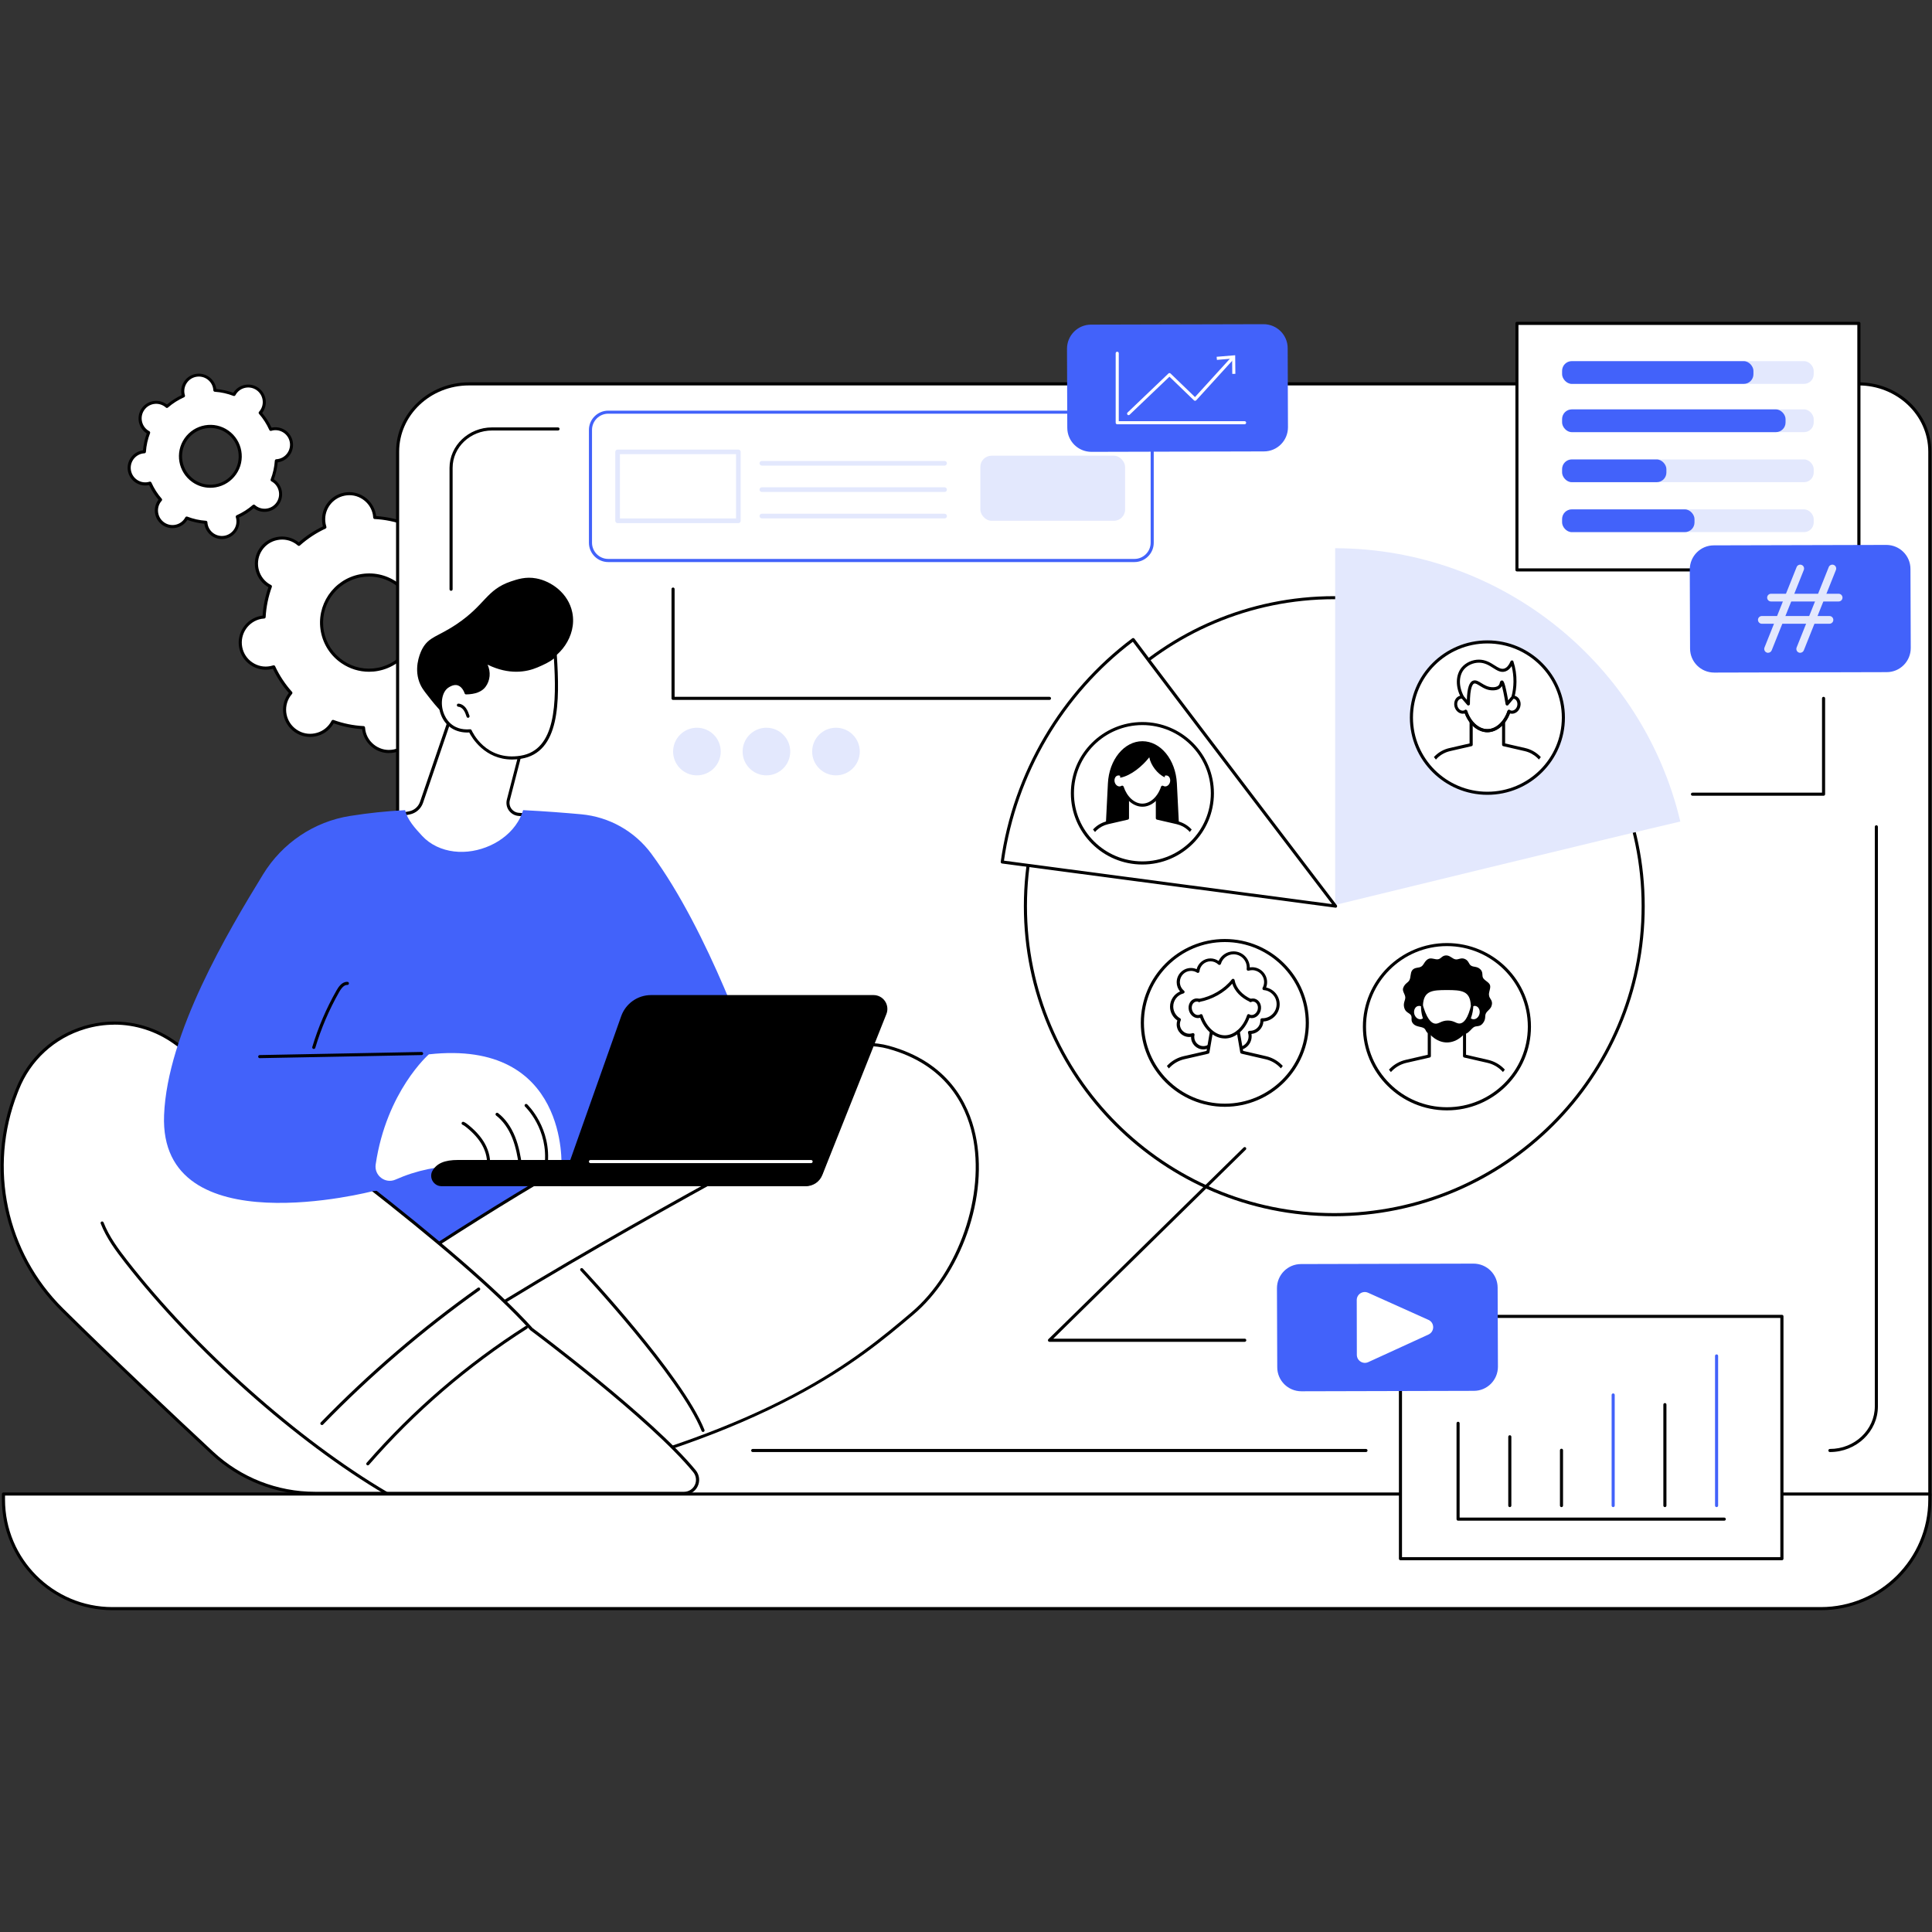 <?xml version="1.0" encoding="UTF-8"?><svg id="Layer_1" xmlns="http://www.w3.org/2000/svg" xmlns:xlink="http://www.w3.org/1999/xlink" viewBox="0 0 400 400"><rect x="0" y="0" width="400" height="400" fill="#333333" stroke="none"/><defs><style>.cls-1{fill:none;}.cls-2{fill:#e3e8fd;}.cls-3{clip-path:url(#clippath-1);}.cls-4{clip-path:url(#clippath-3);}.cls-5{clip-path:url(#clippath-2);}.cls-6{fill:#fff;}.cls-7{fill:#4262fa;}.cls-8{clip-path:url(#clippath);}</style><clipPath id="clippath"><ellipse id="SVGID" class="cls-1" cx="236.52" cy="164.24" rx="12.69" ry="12.64"/></clipPath><clipPath id="clippath-1"><ellipse id="SVGID-2" class="cls-1" cx="307.95" cy="148.57" rx="13.78" ry="13.72"/></clipPath><clipPath id="clippath-2"><ellipse id="SVGID-3" class="cls-1" cx="253.59" cy="211.77" rx="14.96" ry="14.94"/></clipPath><clipPath id="clippath-3"><ellipse id="SVGID-4" class="cls-1" cx="299.57" cy="212.56" rx="14.96" ry="14.89"/></clipPath></defs><g id="Content_manager"><path class="cls-6" d="M49.84,134.04c.56,2.88,3.34,4.76,6.21,4.2.21-.04.42-.1.62-.16.92,1.99,2.13,3.8,3.56,5.39-.14.16-.27.33-.4.51-1.64,2.43-1,5.72,1.42,7.36,2.43,1.64,5.72,1,7.36-1.42.12-.18.23-.37.33-.56,2,.74,4.13,1.18,6.32,1.29.01.21.04.43.08.64.56,2.88,3.34,4.76,6.21,4.2,2.88-.56,4.76-3.34,4.2-6.21-.04-.21-.1-.42-.16-.62,1.99-.92,3.8-2.13,5.39-3.56.16.14.33.27.51.4,2.43,1.64,5.72,1,7.36-1.42,1.64-2.43,1-5.72-1.42-7.36-.18-.12-.37-.23-.56-.32.74-2.01,1.18-4.13,1.29-6.33.21-.01.43-.04.64-.08,2.88-.56,4.76-3.34,4.2-6.21-.56-2.88-3.34-4.76-6.21-4.2-.21.04-.42.1-.62.16-.92-1.99-2.13-3.8-3.56-5.39.14-.16.27-.33.4-.51,1.64-2.43,1-5.72-1.42-7.36-2.43-1.64-5.72-1-7.36,1.42-.12.18-.23.37-.33.56-2.01-.74-4.13-1.18-6.32-1.29-.01-.21-.04-.43-.08-.64-.56-2.88-3.34-4.76-6.21-4.2-2.88.56-4.76,3.34-4.2,6.21.04.21.1.42.16.62-1.99.92-3.8,2.13-5.39,3.56-.16-.14-.33-.27-.51-.4-2.43-1.64-5.72-1-7.36,1.42-1.64,2.43-1,5.72,1.42,7.36.18.12.37.23.56.32-.74,2.01-1.18,4.13-1.29,6.33-.21.01-.43.04-.64.08-2.88.56-4.76,3.34-4.2,6.21ZM66.75,130.77c-1.03-5.34,2.46-10.51,7.8-11.54,5.34-1.03,10.5,2.46,11.53,7.8,1.03,5.34-2.46,10.51-7.8,11.54-5.34,1.03-10.5-2.46-11.53-7.8Z"/><path d="M80.54,155.92c-1.11,0-2.2-.33-3.14-.97-1.24-.84-2.09-2.12-2.37-3.59-.02-.13-.04-.26-.06-.4-2.01-.13-3.98-.53-5.88-1.2-.07.12-.14.24-.21.34-.84,1.24-2.12,2.09-3.59,2.37-1.47.29-2.97-.02-4.22-.86-2.57-1.74-3.24-5.24-1.51-7.81.07-.11.15-.21.24-.32-1.33-1.51-2.44-3.19-3.3-5.01-.14.04-.27.07-.39.09-1.47.29-2.97-.02-4.22-.86-1.24-.84-2.09-2.12-2.37-3.59-.59-3.04,1.41-6,4.45-6.59.12-.02.26-.04.4-.06.13-2.01.53-3.98,1.2-5.88-.12-.07-.24-.14-.34-.21-2.57-1.74-3.24-5.24-1.51-7.81.84-1.24,2.12-2.09,3.59-2.37,1.48-.29,2.97.02,4.22.86.11.07.21.15.32.24,1.51-1.33,3.19-2.44,5.01-3.31-.04-.14-.07-.27-.09-.39-.59-3.04,1.41-6,4.45-6.59,1.48-.29,2.97.02,4.22.86,1.24.84,2.09,2.12,2.37,3.59.02.13.04.26.06.4,2.01.13,3.98.53,5.88,1.2.07-.12.14-.24.21-.34.84-1.24,2.12-2.09,3.59-2.37,1.48-.28,2.97.02,4.22.86,2.57,1.74,3.24,5.24,1.51,7.81-.07.11-.15.21-.24.32,1.33,1.51,2.44,3.19,3.3,5.01.14-.04.27-.07.39-.09,1.47-.29,2.97.02,4.22.86,1.24.84,2.09,2.12,2.37,3.59.59,3.05-1.41,6-4.45,6.59-.13.02-.26.04-.4.06-.13,2.01-.53,3.98-1.2,5.88.12.07.24.14.34.21,2.57,1.74,3.24,5.24,1.51,7.81-.84,1.24-2.12,2.09-3.59,2.37-1.47.28-2.97-.02-4.22-.86-.11-.07-.21-.15-.32-.24-1.51,1.33-3.19,2.44-5.01,3.31.04.14.07.27.09.39.59,3.05-1.41,6-4.45,6.59-.36.07-.72.1-1.08.1ZM68.94,149.04s.07,0,.11.02c2,.73,4.1,1.16,6.23,1.27.16,0,.29.14.3.3.02.22.04.42.07.6.25,1.31,1,2.44,2.1,3.18,1.1.75,2.43,1.02,3.74.76,2.7-.52,4.47-3.14,3.95-5.84-.03-.18-.08-.37-.15-.59-.05-.15.02-.32.17-.39,1.94-.9,3.72-2.08,5.31-3.5.12-.11.3-.11.43,0,.17.15.33.27.48.37,1.1.75,2.43,1.02,3.74.76,1.31-.25,2.44-1,3.18-2.1,1.54-2.28.94-5.38-1.34-6.92-.15-.1-.32-.2-.52-.3-.14-.07-.21-.24-.15-.4.73-2,1.16-4.1,1.28-6.23,0-.16.14-.29.3-.3.23-.02.42-.04.6-.08,2.7-.52,4.47-3.14,3.95-5.84-.25-1.31-1-2.44-2.1-3.18-1.1-.75-2.43-1.02-3.74-.76-.18.03-.37.09-.59.15-.15.05-.32-.02-.39-.17-.9-1.94-2.08-3.72-3.5-5.31-.11-.12-.11-.3,0-.42.15-.17.27-.33.37-.48,1.54-2.28.94-5.38-1.34-6.92-1.1-.75-2.43-1.02-3.74-.76-1.31.25-2.44,1-3.18,2.1-.1.15-.2.32-.31.52-.07.14-.24.21-.4.15-2-.73-4.1-1.16-6.23-1.27-.16,0-.29-.14-.3-.3-.02-.22-.04-.42-.07-.6-.25-1.31-1-2.44-2.1-3.18-1.1-.75-2.43-1.02-3.73-.76-2.7.52-4.47,3.14-3.95,5.84.03.18.08.37.15.59.05.15-.02.32-.17.39-1.94.9-3.72,2.08-5.31,3.5-.12.11-.3.11-.42,0-.17-.15-.33-.27-.48-.37-1.1-.75-2.43-1.02-3.74-.76-1.31.25-2.44,1-3.18,2.1-1.54,2.28-.94,5.38,1.34,6.92.15.1.32.2.52.3.14.07.21.24.15.4-.73,2-1.16,4.1-1.28,6.23,0,.16-.14.29-.3.3-.23.02-.42.04-.6.07-2.7.52-4.47,3.14-3.95,5.84.25,1.31,1,2.44,2.1,3.18,1.1.75,2.43,1.02,3.73.76.18-.03.37-.08.59-.15.15-.05.32.02.39.17.9,1.94,2.08,3.72,3.5,5.31.11.12.11.3,0,.43-.15.17-.27.33-.37.48-1.54,2.28-.94,5.38,1.34,6.92,1.1.75,2.43,1.02,3.74.76,1.31-.25,2.44-1,3.18-2.1.1-.15.2-.32.31-.52.06-.11.17-.17.29-.17ZM76.4,139.08c-2.01,0-3.97-.6-5.67-1.75-2.25-1.52-3.77-3.83-4.29-6.5-1.06-5.51,2.55-10.85,8.05-11.92,2.67-.52,5.37.04,7.62,1.56,2.25,1.52,3.77,3.83,4.29,6.5,1.06,5.51-2.55,10.85-8.05,11.92-.65.13-1.3.19-1.95.19ZM76.44,119.37c-.61,0-1.22.06-1.83.18-5.16,1-8.54,6.01-7.55,11.16.48,2.5,1.91,4.66,4.02,6.09,2.11,1.43,4.64,1.94,7.14,1.46,5.16-1,8.54-6.01,7.55-11.16-.48-2.5-1.91-4.66-4.02-6.09-1.59-1.08-3.43-1.64-5.32-1.64Z"/><path class="cls-6" d="M29.61,84.72c-1.05,1.51-.69,3.59.82,4.64.11.08.23.15.35.21-.49,1.29-.78,2.62-.88,3.96-.13,0-.27.02-.4.04-1.81.32-3.02,2.05-2.7,3.86.32,1.81,2.05,3.02,3.86,2.7.14-.02.27-.06.39-.1.54,1.23,1.27,2.38,2.18,3.42-.09.1-.18.2-.25.32-1.05,1.51-.69,3.59.82,4.64,1.51,1.06,3.59.69,4.64-.82.08-.11.15-.23.21-.35,1.29.5,2.62.79,3.96.88,0,.13.02.27.04.4.32,1.81,2.05,3.02,3.86,2.7,1.81-.32,3.02-2.05,2.7-3.86-.02-.14-.06-.27-.1-.39,1.23-.54,2.38-1.28,3.42-2.18.1.09.2.18.32.25,1.51,1.06,3.59.69,4.64-.82,1.05-1.51.69-3.59-.82-4.64-.11-.08-.23-.15-.35-.21.49-1.29.78-2.62.88-3.96.13,0,.27-.02.4-.04,1.81-.32,3.02-2.05,2.7-3.86-.32-1.81-2.05-3.02-3.86-2.7-.14.02-.27.06-.39.1-.54-1.23-1.27-2.38-2.18-3.42.09-.1.18-.2.25-.32,1.05-1.51.69-3.59-.82-4.64s-3.59-.69-4.64.82c-.08.11-.15.23-.21.35-1.29-.5-2.62-.79-3.96-.88,0-.13-.02-.27-.04-.4-.32-1.81-2.05-3.02-3.86-2.7-1.81.32-3.02,2.05-2.7,3.86.02.14.06.27.1.39-1.23.54-2.38,1.28-3.42,2.18-.1-.09-.2-.18-.32-.25-1.51-1.06-3.59-.69-4.64.82ZM38.48,90.93c1.96-2.8,5.82-3.48,8.62-1.52,2.8,1.96,3.48,5.82,1.52,8.62-1.96,2.8-5.82,3.48-8.62,1.52-2.8-1.96-3.48-5.82-1.52-8.62Z"/><path d="M45.93,111.61c-1.74,0-3.28-1.25-3.6-3.02,0-.05-.02-.11-.02-.16-1.2-.11-2.38-.37-3.52-.78-.03.05-.06.09-.09.14-.56.8-1.4,1.33-2.36,1.5-.96.17-1.93-.05-2.73-.6-1.65-1.16-2.05-3.44-.9-5.09.03-.04.06-.09.1-.13-.78-.93-1.43-1.95-1.94-3.04-.05.01-.11.02-.16.03-1.98.35-3.88-.98-4.23-2.96-.35-1.98.98-3.88,2.96-4.23.05,0,.1-.02.16-.02.11-1.2.37-2.39.78-3.52-.05-.03-.09-.06-.14-.09-1.65-1.16-2.05-3.44-.9-5.09.56-.8,1.4-1.33,2.36-1.5.96-.17,1.93.05,2.73.6.04.03.09.06.13.1.93-.78,1.95-1.43,3.04-1.94-.01-.05-.02-.11-.03-.16-.17-.96.04-1.93.6-2.73.56-.8,1.4-1.33,2.36-1.5,1.98-.35,3.88.98,4.23,2.96,0,.05.02.11.02.16,1.2.11,2.39.37,3.52.78.03-.05.06-.09.09-.14.56-.8,1.4-1.33,2.36-1.5.96-.17,1.93.05,2.73.6,1.65,1.16,2.05,3.44.9,5.09-.03.04-.06.09-.1.13.78.93,1.43,1.95,1.94,3.04.05-.01.11-.02.16-.03.96-.17,1.93.05,2.73.6.8.56,1.33,1.4,1.5,2.36.17.96-.04,1.93-.6,2.73-.56.8-1.4,1.33-2.36,1.5-.05,0-.11.02-.16.02-.11,1.2-.37,2.39-.78,3.52.05.03.09.06.14.09,1.65,1.16,2.05,3.44.9,5.09-.56.8-1.4,1.33-2.36,1.5-.96.17-1.93-.05-2.73-.6-.04-.03-.09-.06-.13-.1-.93.78-1.95,1.43-3.04,1.94.01.05.02.11.03.16.35,1.98-.98,3.88-2.96,4.23-.21.04-.43.06-.64.06ZM38.65,106.94s.08,0,.12.02c1.24.48,2.54.77,3.87.86.16.01.29.14.3.3,0,.14.02.26.04.36.29,1.64,1.85,2.73,3.49,2.44,1.63-.29,2.73-1.85,2.44-3.49-.02-.11-.05-.22-.09-.36-.05-.15.03-.32.18-.39,1.21-.54,2.34-1.26,3.34-2.13.12-.11.3-.11.42,0,.1.09.2.17.29.23.66.46,1.46.64,2.25.5.79-.14,1.48-.58,1.94-1.24.95-1.36.62-3.24-.74-4.2-.09-.06-.19-.13-.31-.19-.14-.08-.21-.25-.15-.4.48-1.24.77-2.54.86-3.87.01-.16.14-.29.3-.3.14,0,.25-.02.36-.04.79-.14,1.48-.58,1.94-1.24.46-.66.64-1.46.5-2.25-.14-.79-.58-1.48-1.24-1.94-.66-.46-1.46-.64-2.25-.5-.11.02-.22.05-.36.09-.16.05-.32-.03-.39-.18-.54-1.21-1.26-2.34-2.13-3.34-.11-.12-.11-.3,0-.42.09-.1.17-.2.23-.29.95-1.36.62-3.24-.74-4.2-.66-.46-1.46-.64-2.25-.5-.79.14-1.48.58-1.94,1.24-.06.09-.13.19-.19.31-.08.14-.25.21-.4.15-1.24-.48-2.54-.77-3.87-.86-.16-.01-.29-.14-.3-.3,0-.14-.02-.26-.04-.36-.29-1.64-1.85-2.73-3.49-2.44-.79.14-1.48.58-1.94,1.24-.46.66-.64,1.46-.5,2.25.02.11.05.22.09.36.05.15-.03.32-.18.39-1.21.54-2.34,1.26-3.34,2.13-.12.11-.3.11-.42,0-.1-.09-.19-.17-.29-.23-.66-.46-1.46-.64-2.25-.5-.79.14-1.48.58-1.94,1.24-.95,1.36-.62,3.24.74,4.2.09.06.19.13.31.19.14.08.21.25.15.4-.48,1.24-.77,2.54-.86,3.87-.01.16-.14.29-.3.3-.14,0-.25.02-.36.04-1.63.29-2.73,1.85-2.44,3.49.29,1.64,1.85,2.73,3.49,2.44.11-.02.22-.05.36-.09.16-.05.32.03.39.18.54,1.21,1.26,2.34,2.13,3.34.11.12.11.3,0,.42-.09.1-.17.2-.23.29-.95,1.36-.62,3.24.74,4.2.66.46,1.46.64,2.25.5.79-.14,1.48-.58,1.94-1.24.06-.09.12-.19.19-.31.06-.11.17-.17.28-.17ZM29.61,84.72h0,0ZM43.54,100.99c-1.32,0-2.61-.4-3.72-1.18-2.94-2.06-3.66-6.13-1.6-9.07,1-1.42,2.49-2.38,4.2-2.68,1.71-.3,3.44.08,4.86,1.08,2.94,2.06,3.66,6.13,1.6,9.07-1,1.42-2.49,2.38-4.2,2.68-.38.07-.77.1-1.15.1ZM38.75,91.11c-1.85,2.65-1.21,6.32,1.44,8.18,1.28.9,2.84,1.24,4.38.97,1.54-.27,2.89-1.13,3.79-2.41,1.85-2.65,1.21-6.32-1.44-8.18-1.28-.9-2.84-1.24-4.38-.97-1.54.27-2.89,1.13-3.79,2.41Z"/><path class="cls-6" d="M384.79,79.48H97.08c-8.15,0-14.76,6.28-14.76,14.03v202.11c0,7.75,6.61,14.03,14.76,14.03h302.47V93.51c0-7.75-6.61-14.03-14.76-14.03Z"/><path d="M399.55,309.96H97.08c-8.32,0-15.08-6.44-15.08-14.35V93.51c0-7.91,6.77-14.35,15.08-14.35h287.71c8.32,0,15.08,6.44,15.08,14.35v216.13c0,.18-.14.32-.32.32ZM97.08,79.8c-7.96,0-14.44,6.15-14.44,13.71v202.11c0,7.56,6.48,13.71,14.44,13.71h302.15V93.51c0-7.56-6.48-13.71-14.44-13.71H97.08Z"/><path d="M282.81,300.63h-126.97c-.18,0-.32-.14-.32-.32s.14-.32.32-.32h126.97c.18,0,.32.14.32.32s-.14.32-.32.32Z"/><path d="M378.86,300.63c-.18,0-.32-.14-.32-.32s.14-.32.32-.32c5.13,0,9.3-3.96,9.3-8.82v-119.99c0-.18.14-.32.32-.32s.32.14.32.32v119.99c0,5.22-4.46,9.46-9.94,9.46Z"/><path d="M93.39,122.32c-.18,0-.32-.14-.32-.32v-25.13c0-4.62,3.95-8.38,8.8-8.38h13.66c.18,0,.32.14.32.32s-.14.32-.32.32h-13.66c-4.5,0-8.16,3.47-8.16,7.74v25.13c0,.18-.14.32-.32.32Z"/><path class="cls-6" d="M.72,309.32h398.84v1.17c0,12.45-10.11,22.56-22.56,22.56H23.28c-12.45,0-22.56-10.11-22.56-22.56v-1.17h0Z"/><path d="M376.99,333.37H23.28c-12.62,0-22.88-10.26-22.88-22.88v-1.17c0-.18.14-.32.32-.32h398.84c.18,0,.32.14.32.32v1.17c0,12.62-10.26,22.88-22.88,22.88ZM1.04,309.64v.85c0,12.26,9.98,22.24,22.24,22.24h353.71c12.26,0,22.24-9.98,22.24-22.24v-.85H1.04Z"/><ellipse class="cls-6" cx="276.25" cy="187.62" rx="63.95" ry="63.87"/><path d="M276.25,251.81c-35.44,0-64.27-28.8-64.27-64.19s28.83-64.19,64.27-64.19,64.27,28.8,64.27,64.19-28.83,64.19-64.27,64.19ZM276.25,124.06c-35.08,0-63.63,28.51-63.63,63.55s28.54,63.55,63.63,63.55,63.63-28.51,63.63-63.55-28.54-63.55-63.63-63.55Z"/><path class="cls-2" d="M347.89,170.09c-7.65-32.38-36.73-56.49-71.46-56.59v73.86s59.55-14.53,71.46-17.27Z"/><path class="cls-6" d="M234.6,132.41c-15.02,11.25-24.61,27.99-27.11,46.05,16.91,2.26,69.01,9.14,69.01,9.14,0,0-35.04-45.94-41.91-55.19Z"/><path d="M276.51,187.92s-.03,0-.04,0c-.52-.07-52.29-6.91-69.01-9.14-.08-.01-.16-.06-.21-.12-.05-.07-.07-.15-.06-.24,2.54-18.35,12.47-35.21,27.23-46.26.07-.05.15-.07.24-.06.08.01.16.06.21.13,6.79,9.14,41.55,54.73,41.9,55.19.08.1.09.24.02.36-.06.1-.16.16-.28.16ZM207.86,178.19c15.9,2.12,61.46,8.14,67.93,9-4.15-5.44-34.48-45.23-41.25-54.32-14.4,10.89-24.11,27.38-26.68,45.32Z"/><ellipse class="cls-6" cx="236.52" cy="164.24" rx="14.49" ry="14.43"/><path d="M236.52,178.99c-8.17,0-14.81-6.62-14.81-14.75s6.64-14.75,14.81-14.75,14.81,6.62,14.81,14.75-6.64,14.75-14.81,14.75ZM236.52,150.12c-7.81,0-14.17,6.33-14.17,14.11s6.36,14.11,14.17,14.11,14.17-6.33,14.17-14.11-6.36-14.11-14.17-14.11Z"/><g class="cls-8"><path d="M244.2,172.9l-.54-10.71c-.25-4.91-3.37-8.73-7.14-8.73s-6.9,3.82-7.14,8.73l-.54,10.71h15.37Z"/><path class="cls-6" d="M247.72,174.12c-.55-1.9-2.09-3.34-4.02-3.79l-4.08-.94v-5.14h-6.19v5.14l-4.08.94c-1.93.44-3.47,1.89-4.02,3.79l-1.56,8.2h25.51l-1.56-8.2Z"/><path d="M249.27,182.63h-25.51c-.1,0-.19-.04-.25-.12-.06-.07-.09-.17-.07-.26l1.56-8.2c.59-2.04,2.22-3.57,4.26-4.04l3.83-.88v-4.88c0-.18.14-.32.32-.32h6.19c.18,0,.32.14.32.32v4.88l3.83.88c2.04.47,3.67,2.01,4.26,4.01,0,0,0,.02,0,.03l1.56,8.2c.02.09,0,.19-.07.26-.06.07-.15.12-.25.12ZM224.15,181.99h24.74l-1.48-7.8c-.52-1.78-1.97-3.13-3.78-3.55l-4.08-.94c-.15-.03-.25-.16-.25-.31v-4.82h-5.55v4.82c0,.15-.1.28-.25.31l-4.08.94c-1.82.42-3.27,1.78-3.78,3.56l-1.48,7.79Z"/><path class="cls-6" d="M241.7,160.26c-.23-.06-.45-.03-.67.05-.18-2.85-2.13-4.79-4.52-4.79s-4.34,1.93-4.52,4.79c-.21-.08-.44-.1-.67-.05-.67.17-1.05.94-.86,1.72.2.79.9,1.29,1.57,1.12.11-.03.21-.07.3-.13.69,2.11,2.3,3.72,4.17,3.72s3.48-1.61,4.17-3.72c.09.06.19.1.3.13.67.17,1.37-.34,1.57-1.12.2-.79-.19-1.56-.86-1.72Z"/><path d="M236.52,167.02c-1.82,0-3.54-1.44-4.36-3.61-.01,0-.02,0-.03,0-.84.21-1.72-.4-1.96-1.36-.12-.5-.05-1.02.19-1.43.21-.35.53-.59.9-.68.15-.04.3-.05.46-.03.33-2.75,2.3-4.71,4.81-4.71s4.48,1.96,4.81,4.71c.15-.01.31,0,.46.03.37.09.69.33.9.68.25.41.32.93.19,1.43-.24.96-1.12,1.57-1.96,1.36-.01,0-.02,0-.03,0-.83,2.17-2.55,3.61-4.36,3.61ZM232.34,162.66s.08,0,.11.02c.09.03.16.11.19.2.69,2.09,2.24,3.5,3.87,3.5s3.18-1.41,3.87-3.5c.03-.09.1-.17.19-.2.09-.03.19-.02.28.03.07.04.14.07.21.09.5.12,1.03-.28,1.18-.89.08-.34.04-.68-.12-.95-.08-.14-.24-.32-.5-.39-.15-.04-.31-.03-.47.03-.1.04-.2.03-.29-.03-.09-.06-.14-.15-.15-.25-.16-2.6-1.93-4.49-4.2-4.49s-4.04,1.89-4.2,4.49c0,.1-.06.19-.15.25-.09.06-.19.07-.29.03-.16-.06-.32-.07-.47-.03-.26.06-.42.25-.5.39-.16.27-.2.61-.12.95.15.61.68,1.01,1.18.89.07-.02.14-.05.21-.09.05-.03.11-.05.17-.05Z"/><path d="M231.92,161.02c2.26-.42,4.62-2.43,6.03-4.23.28,1.6,1.7,3.48,3.2,4.14,0,0,.71-6.38-4.63-6.18-5.34.21-4.59,6.28-4.59,6.28Z"/></g><ellipse class="cls-6" cx="307.95" cy="148.57" rx="15.73" ry="15.67"/><path d="M307.95,164.56c-8.85,0-16.05-7.17-16.05-15.99s7.2-15.99,16.05-15.99,16.05,7.17,16.05,15.99-7.2,15.99-16.05,15.99ZM307.95,133.22c-8.5,0-15.41,6.88-15.41,15.35s6.91,15.35,15.41,15.35,15.41-6.88,15.41-15.35-6.91-15.35-15.41-15.35Z"/><g class="cls-3"><path d="M321.8,168.52h-27.7c-.1,0-.19-.04-.25-.12-.06-.07-.09-.17-.07-.26l1.69-8.9c.64-2.2,2.4-3.86,4.61-4.36l4.18-.96v-5.32c0-.18.14-.32.32-.32h6.72c.18,0,.32.14.32.32v5.32l4.18.96c2.21.51,3.97,2.17,4.6,4.34,0,0,0,.02,0,.03l1.69,8.9c.02.09,0,.19-.07.26s-.15.12-.25.12ZM294.49,167.88h26.92l-1.62-8.5c-.57-1.94-2.15-3.42-4.12-3.87l-4.43-1.02c-.15-.03-.25-.16-.25-.31v-5.26h-6.08v5.26c0,.15-.1.28-.25.31l-4.43,1.02c-1.98.45-3.56,1.94-4.13,3.89l-1.61,8.49Z"/><path class="cls-6" d="M313.52,144.35c-.24-.06-.49-.04-.72.05-.19-3.07-2.29-5.15-4.86-5.15s-4.67,2.08-4.86,5.15c-.23-.09-.47-.11-.72-.05-.72.18-1.13,1.01-.92,1.85.21.85.97,1.39,1.69,1.21.12-.03.22-.08.32-.14.74,2.26,2.47,4,4.49,4s3.75-1.73,4.49-4c.1.06.21.11.32.14.72.18,1.47-.36,1.69-1.21.21-.85-.2-1.67-.92-1.85Z"/><path d="M307.95,151.6c-1.95,0-3.79-1.55-4.68-3.89-.02,0-.04.01-.06.02-.89.22-1.82-.43-2.07-1.44-.13-.53-.06-1.09.2-1.52.22-.37.56-.62.95-.72.16-.04.34-.05.51-.03.34-2.96,2.46-5.07,5.15-5.07s4.8,2.11,5.15,5.07c.17-.02.34,0,.51.03h0c.39.1.73.35.95.72.26.44.34.99.2,1.52-.25,1.02-1.18,1.66-2.07,1.44-.02,0-.04,0-.06-.02-.88,2.34-2.73,3.89-4.68,3.89ZM303.46,146.96s.08,0,.11.02c.09.03.16.11.19.2.74,2.26,2.42,3.78,4.18,3.78s3.44-1.52,4.18-3.78c.03-.09.1-.17.19-.2.09-.03.19-.02.28.03.08.05.15.08.23.1.55.13,1.13-.3,1.3-.97.09-.37.04-.75-.13-1.04-.09-.16-.27-.36-.56-.43-.17-.04-.35-.03-.52.04-.09.04-.2.03-.29-.03-.09-.06-.14-.15-.15-.25-.18-2.81-2.09-4.85-4.54-4.85s-4.36,2.04-4.54,4.85c0,.1-.06.19-.15.25-.09.06-.19.07-.29.03-.18-.07-.35-.08-.52-.04-.29.07-.46.27-.56.43-.18.29-.22.67-.13,1.04.17.67.75,1.11,1.3.97.08-.02.16-.05.23-.1.05-.03.11-.05.17-.05Z"/><path d="M307.95,151.6c-2.04,0-3.97-1.7-4.79-4.22-.06-.17.04-.35.2-.4.17-.06.35.04.4.2.74,2.26,2.42,3.78,4.18,3.78s3.44-1.52,4.18-3.78c.06-.17.24-.26.4-.2.17.06.26.24.2.4-.83,2.52-2.75,4.22-4.79,4.22Z"/><path class="cls-6" d="M302.88,138.38c-1.22,1.45-1.25,3.83-.07,5.96.4.47.81.94,1.21,1.41-.01-3.44.56-4.36,1.12-4.53.92-.28,2,1.43,3.99,1.39.3,0,.98-.03,1.4-.49.36-.4.3-.89.41-.9.18-.02.5.92,1.12,4.53.4-.47.8-.95,1.19-1.42.22-.82.42-1.91.43-3.18.02-1.72-.31-3.14-.62-4.11-.26.64-.71,1.41-1.47,1.67-1.61.53-2.81-1.83-5.38-1.82-1.22,0-2.52.55-3.32,1.5Z"/><path d="M304.02,146.07c-.09,0-.18-.04-.24-.11l-1.21-1.41s-.03-.03-.04-.05c-1.24-2.23-1.2-4.77.1-6.32.83-.99,2.2-1.61,3.56-1.61h0c1.39,0,2.42.65,3.25,1.18.77.49,1.38.87,2.02.66.51-.17.94-.67,1.28-1.48.05-.12.18-.2.31-.2.13,0,.25.09.29.22.44,1.37.65,2.78.63,4.21-.01,1.1-.16,2.19-.44,3.26-.01.05-.03.09-.06.12l-1.19,1.42c-.08.1-.21.14-.33.1-.12-.03-.21-.13-.23-.26-.36-2.13-.61-3.22-.76-3.77-.05.1-.12.2-.21.3-.52.58-1.32.59-1.63.6-1.19.03-2.06-.52-2.76-.95-.47-.29-.87-.54-1.14-.46-.27.08-.9.66-.89,4.22,0,.13-.08.25-.21.3-.04.01-.07.02-.11.02ZM310.99,140.89c.31,0,.58.31,1.26,4.12l.7-.84c.26-.99.39-2.01.4-3.03.01-1.09-.12-2.17-.38-3.23-.35.56-.78.93-1.29,1.1-.94.31-1.73-.19-2.57-.73-.8-.51-1.7-1.08-2.91-1.08h0c-1.18,0-2.36.53-3.08,1.38h0c-1.13,1.34-1.14,3.57-.05,5.57l.63.74c.07-2.45.5-3.73,1.33-3.98.55-.17,1.07.15,1.67.52.66.41,1.42.87,2.41.85.23,0,.83-.02,1.17-.39.16-.18.22-.4.25-.56.04-.15.1-.41.37-.44.03,0,.06,0,.09,0ZM302.88,138.38h0,0Z"/></g><ellipse class="cls-6" cx="253.59" cy="211.77" rx="17.07" ry="17.05"/><path d="M253.59,229.15c-9.59,0-17.4-7.79-17.4-17.37s7.8-17.37,17.4-17.37,17.4,7.79,17.4,17.37-7.8,17.37-17.4,17.37ZM253.59,195.04c-9.24,0-16.75,7.51-16.75,16.73s7.52,16.73,16.75,16.73,16.75-7.51,16.75-16.73-7.52-16.73-16.75-16.73Z"/><g class="cls-5"><path class="cls-6" d="M261.68,204.7c.22-.4.35-.86.35-1.35,0-1.54-1.25-2.78-2.79-2.78-.29,0-.56.04-.82.12.01-.12.02-.24.02-.36,0-1.68-1.37-3.05-3.05-3.05-1.39,0-2.57.93-2.93,2.21-.47-.46-1.12-.75-1.84-.75-1.38,0-2.51,1.06-2.62,2.4-.41-.26-.9-.42-1.42-.42-1.45,0-2.63,1.18-2.63,2.63,0,.83.38,1.56.98,2.05-1.35.35-2.35,1.57-2.35,3.03,0,1.16.64,2.18,1.58,2.71-.13.29-.21.61-.21.95,0,1.26,1.03,2.29,2.29,2.29.26,0,.51-.05.74-.13-.04.16-.06.32-.06.49,0,1.22.99,2.21,2.21,2.21s2.21-.99,2.21-2.21,2.37-1.59,2.37-.17,1.15,2.55,2.56,2.55,2.56-1.14,2.56-2.55c0-.28-.05-.55-.13-.81.04,0,.09,0,.13,0,1.35,0,2.44-1.09,2.44-2.44,0-.05,0-.11,0-.16.04,0,.08,0,.12,0,1.79,0,3.24-1.45,3.24-3.24,0-1.69-1.29-3.07-2.95-3.23Z"/><path d="M256.26,217.44c-1.59,0-2.88-1.29-2.88-2.87,0-.51-.43-.59-.68-.59-.5,0-1.04.31-1.04.76,0,1.4-1.14,2.53-2.53,2.53s-2.53-1.14-2.53-2.53c0-.02,0-.05,0-.07-.12.02-.24.03-.37.03-1.44,0-2.61-1.17-2.61-2.61,0-.28.04-.55.13-.82-.94-.64-1.51-1.71-1.51-2.84,0-1.39.83-2.62,2.08-3.16-.45-.53-.7-1.2-.7-1.91,0-1.63,1.33-2.95,2.95-2.95.41,0,.81.08,1.18.25.33-1.28,1.5-2.23,2.86-2.23.61,0,1.2.19,1.69.53.54-1.19,1.74-1.99,3.08-1.99,1.85,0,3.35,1.49,3.37,3.32.16-.02.32-.04.48-.04,1.71,0,3.11,1.39,3.11,3.1,0,.38-.07.75-.2,1.1,1.62.35,2.8,1.78,2.8,3.48,0,1.9-1.49,3.45-3.36,3.56-.08,1.35-1.14,2.45-2.48,2.58.03.16.04.33.04.49,0,1.59-1.29,2.87-2.88,2.87ZM252.7,213.33c.79,0,1.33.49,1.33,1.23,0,1.23,1,2.23,2.24,2.23s2.24-1,2.24-2.23c0-.24-.04-.48-.12-.71-.03-.1-.02-.21.05-.3.06-.08.16-.13.27-.13h.05s.05,0,.07,0c1.17,0,2.12-.95,2.12-2.12,0-.03,0-.07,0-.1v-.04c0-.09.02-.18.09-.24.06-.06.15-.1.24-.1h.06s.03,0,.05,0c1.61,0,2.92-1.31,2.92-2.92,0-1.52-1.14-2.77-2.65-2.91-.11,0-.2-.07-.25-.17-.05-.1-.05-.21,0-.31.2-.36.31-.78.31-1.19,0-1.36-1.11-2.46-2.47-2.46-.25,0-.49.04-.73.11-.1.03-.22,0-.3-.06-.08-.07-.13-.18-.11-.28.01-.11.02-.21.02-.32,0-1.51-1.23-2.73-2.73-2.73-1.21,0-2.29.81-2.62,1.97-.03.11-.12.19-.23.22-.11.03-.23,0-.31-.08-.44-.42-1.01-.66-1.61-.66-1.19,0-2.2.93-2.3,2.11,0,.11-.08.21-.18.26-.1.05-.22.04-.31-.02-.37-.24-.81-.37-1.25-.37-1.28,0-2.31,1.04-2.31,2.31,0,.7.31,1.35.86,1.8.09.08.14.2.11.32-.03.12-.12.21-.23.24-1.24.32-2.11,1.43-2.11,2.71,0,1,.54,1.94,1.42,2.44.14.08.2.26.13.41-.12.26-.18.53-.18.81,0,1.08.88,1.97,1.97,1.97.22,0,.43-.04.64-.11.11-.04.23-.01.32.06.09.08.12.2.1.31-.03.14-.05.28-.05.42,0,1.04.85,1.89,1.89,1.89s1.89-.85,1.89-1.89c0-.87.87-1.41,1.68-1.41Z"/><path class="cls-6" d="M262.05,218.98l-8.46-1.95-8.46,1.95c-2.27.52-4.09,2.24-4.74,4.48l-1.84,9.68h30.06l-1.84-9.68c-.65-2.24-2.46-3.95-4.74-4.48Z"/><path d="M268.62,233.46h-30.06c-.1,0-.19-.04-.25-.12-.06-.07-.09-.17-.07-.26l1.84-9.68c.69-2.38,2.59-4.18,4.98-4.73l8.46-1.95s.1-.01.14,0l8.46,1.95c2.39.55,4.29,2.35,4.97,4.7l1.84,9.71c.02.09,0,.19-.07.26-.06.07-.15.12-.25.12ZM238.95,232.82h29.29l-1.76-9.3c-.61-2.1-2.33-3.73-4.49-4.22l-8.39-1.93-8.39,1.93c-2.16.5-3.88,2.13-4.5,4.25l-1.76,9.27Z"/><polygon class="cls-6" points="249.99 218.36 251.12 211.8 256.07 211.8 257.18 218.29 249.99 218.36"/><path class="cls-6" d="M259.7,207.07c-.27-.07-.53-.04-.78.05-.21-3.37-2.51-5.66-5.32-5.66s-5.11,2.29-5.32,5.66c-.25-.1-.52-.12-.78-.05-.79.2-1.24,1.11-1.01,2.04.23.93,1.06,1.52,1.85,1.33.13-.03.24-.08.35-.15.81,2.49,2.71,4.39,4.92,4.39s4.11-1.91,4.92-4.39c.11.07.23.12.35.15.79.2,1.62-.4,1.85-1.33.23-.93-.22-1.84-1.01-2.04Z"/><path class="cls-6" d="M248.27,207.13c-.25-.1-.52-.12-.78-.05-.79.2-1.24,1.11-1.01,2.04.23.93,1.06,1.52,1.85,1.33.13-.03.24-.08.35-.15.81,2.49,2.71,4.39,4.92,4.39s4.11-1.91,4.92-4.39c.11.07.23.12.35.15.79.2,1.62-.4,1.85-1.33.23-.93-.22-1.84-1.01-2.04-.27-.07-.53-.04-.78.05h-10.65Z"/><path d="M253.59,215c-2.13,0-4.15-1.71-5.11-4.28-.03,0-.06.02-.09.02-.96.24-1.96-.46-2.24-1.56-.13-.52-.08-1.06.15-1.51.23-.47.62-.79,1.1-.91.32-.08.66-.06.98.07.17.06.25.25.19.41s-.25.25-.41.19c-.2-.08-.4-.09-.59-.04-.29.07-.53.28-.68.57-.16.32-.19.7-.1,1.07.19.76.84,1.25,1.46,1.09.09-.02.18-.06.26-.11.08-.05.19-.06.28-.03.09.03.16.11.19.2.82,2.5,2.67,4.17,4.61,4.17s3.8-1.68,4.61-4.17c.03-.09.1-.17.19-.2.09-.03.19-.02.28.03.09.05.17.09.26.11.61.15,1.27-.34,1.46-1.09.09-.38.06-.76-.1-1.07-.15-.3-.39-.5-.68-.57-.19-.05-.39-.03-.59.04-.17.06-.35-.02-.41-.18-.06-.17.02-.35.18-.41.32-.12.66-.15.98-.07.47.12.86.44,1.1.91.22.45.28.99.15,1.51-.27,1.1-1.28,1.8-2.24,1.56-.03,0-.06-.02-.09-.02-.96,2.57-2.97,4.28-5.11,4.28Z"/><path class="cls-6" d="M248.27,207.13c2.66-.5,5.35-2.02,7.02-4.16.33,1.89,1.87,3.38,3.63,4.16h-10.65Z"/><path d="M258.92,207.45s-.09,0-.13-.03c-1.83-.81-3.16-2.19-3.66-3.76-1.68,1.89-4.18,3.29-6.8,3.78-.17.03-.34-.08-.37-.26-.03-.17.08-.34.26-.37,2.69-.51,5.24-2.02,6.82-4.04.08-.1.21-.14.33-.11.12.03.22.13.24.26.28,1.62,1.57,3.09,3.45,3.92.16.07.24.26.16.42-.05.12-.17.19-.29.19Z"/><path d="M257.1,218.16c-.15,0-.29-.11-.32-.27l-.73-4.24c-.03-.17.09-.34.26-.37.17-.03.34.09.37.26l.73,4.24c.03.17-.09.34-.26.37-.02,0-.04,0-.05,0Z"/><path d="M250.08,218.16s-.04,0-.05,0c-.17-.03-.29-.2-.26-.37l.72-4.2c.03-.17.19-.29.37-.26.17.03.29.2.26.37l-.72,4.2c-.03.16-.16.27-.32.27Z"/></g><ellipse class="cls-6" cx="299.57" cy="212.56" rx="17.07" ry="17"/><path d="M299.57,229.89c-9.59,0-17.4-7.77-17.4-17.32s7.8-17.32,17.4-17.32,17.4,7.77,17.4,17.32-7.8,17.32-17.4,17.32ZM299.57,195.88c-9.24,0-16.75,7.48-16.75,16.68s7.52,16.68,16.75,16.68,16.75-7.48,16.75-16.68-7.52-16.68-16.75-16.68Z"/><g class="cls-4"><path d="M308.88,207.94c-.08.91-.93,1.26-1.23,1.85-.31.6.07,1.12-.61,2.03-.66.89-1.39.48-1.93.86-.53.37-.93,1.06-1.54,1.31-.59.25-1.3.04-1.94.17-.62.12-1.23.6-1.88.6-.62,0-1.21-.61-1.84-.73s-1.13.4-1.7.18c-1.16-.44-.87-.99-1.39-1.33-.54-.35-1.55-.25-2.17-.86-.71-.7-.19-1.29-.52-1.82-.35-.55-1.14-.53-1.41-1.6-.25-1,.26-1.46.23-2.13-.04-.65-.68-1.27-.44-1.92.36-.99.99-1.04,1.3-1.63.31-.6.16-1.48.56-2.02.53-.71,1.38-.42,1.93-.81.53-.37.61-1.07,1.34-1.51.66-.4,1.49.15,2.13.02.62-.12.8-.81,1.69-.79.75.01,1.23.69,1.86.81.63.12,1.1-.4,1.9-.1.89.34.82,1.06,1.34,1.4.54.35,1.19.11,1.87.71.74.66.31,1.35.65,1.88.35.55,1.21.84,1.41,1.45.2.62-.29,1.4-.21,2.06.1.85.7.92.62,1.9Z"/><path d="M314.6,234.19h-30.06c-.1,0-.19-.04-.25-.12-.06-.07-.09-.17-.07-.26l1.84-9.66c.69-2.37,2.59-4.17,4.98-4.72l4.56-1.05v-5.8c0-.18.14-.32.32-.32h7.29c.18,0,.32.14.32.32v5.8l4.56,1.05c2.39.55,4.29,2.34,4.97,4.69,0,0,0,.02,0,.03l1.84,9.66c.02.09,0,.19-.07.26-.06.07-.15.12-.25.12ZM284.93,233.54h29.29l-1.76-9.26c-.62-2.11-2.34-3.73-4.5-4.23l-4.81-1.1c-.15-.03-.25-.16-.25-.31v-5.73h-6.65v5.73c0,.15-.1.28-.25.31l-4.81,1.1c-2.16.5-3.88,2.12-4.5,4.24l-1.76,9.25Z"/><path class="cls-6" d="M305.62,207.99c-.26-.07-.53-.04-.78.05-.21-3.33-2.49-3.37-5.27-3.37s-5.06.04-5.27,3.37c-.25-.09-.51-.12-.78-.05-.78.19-1.23,1.09-1,2.01.23.92,1.05,1.5,1.83,1.31.13-.03.24-.08.35-.15.81,2.46,2.68,4.34,4.87,4.34s4.07-1.88,4.87-4.34c.11.06.22.12.35.15.78.19,1.6-.39,1.83-1.31.23-.92-.22-1.82-1-2.01Z"/><path d="M299.57,215.83c-2.11,0-4.11-1.68-5.06-4.23-.03,0-.06.02-.09.02-.95.23-1.95-.46-2.22-1.54-.14-.57-.06-1.16.22-1.63.24-.39.6-.66,1.02-.77.18-.05.38-.06.57-.03.39-3.29,3.02-3.29,5.56-3.29s5.17,0,5.56,3.29c.19-.02.38-.01.57.03.42.1.78.38,1.02.77.28.47.36,1.06.22,1.63-.27,1.09-1.27,1.78-2.22,1.54-.03,0-.06-.01-.08-.02-.95,2.54-2.95,4.23-5.06,4.23ZM294.7,210.84s.08,0,.11.02c.09.03.16.11.19.2.81,2.46,2.64,4.12,4.57,4.12s3.76-1.66,4.57-4.12c.03-.09.1-.17.19-.2.09-.03.19-.02.28.03.09.05.17.09.26.11.61.15,1.26-.33,1.44-1.08.1-.41.05-.82-.15-1.15-.15-.25-.36-.41-.62-.48h0c-.19-.05-.39-.03-.59.04-.1.04-.2.03-.29-.03-.09-.06-.14-.15-.15-.25-.18-2.92-1.91-3.07-4.95-3.07s-4.77.14-4.95,3.07c0,.1-.06.19-.15.25-.09.06-.19.07-.29.03-.2-.08-.39-.09-.59-.04-.26.06-.47.23-.62.48-.19.32-.25.74-.15,1.15.19.74.83,1.23,1.44,1.08.09-.02.17-.06.26-.11.05-.03.11-.05.17-.05Z"/><path d="M294.23,207.78c.06-.12.12-.25.17-.37.91,3.56,1.93,4.42,2.7,4.52.82.11,1.28-.65,2.68-.64,1.36.01,1.78.74,2.56.6.72-.13,1.61-.95,2.31-4.09.13-.08.26-.17.39-.25.03.86-.02,2.74-1.16,4.64-.49.82-1.98,3.3-4.32,3.32-2.65.02-4.25-3.11-4.52-3.63-.88-1.69-.87-3.31-.82-4.1Z"/></g><circle class="cls-2" cx="144.29" cy="155.6" r="4.93"/><circle class="cls-2" cx="158.68" cy="155.6" r="4.93"/><circle class="cls-2" cx="173.08" cy="155.6" r="4.93"/><path d="M217.28,144.91h-77.93c-.18,0-.32-.14-.32-.32v-22.63c0-.18.14-.32.32-.32s.32.14.32.32v22.31h77.61c.18,0,.32.14.32.32s-.14.32-.32.32Z"/><rect class="cls-6" x="314.06" y="66.95" width="70.8" height="51.04"/><path d="M384.87,118.31h-70.8c-.18,0-.32-.14-.32-.32v-51.04c0-.18.14-.32.32-.32h70.8c.18,0,.32.14.32.32v51.04c0,.18-.14.32-.32.32ZM314.38,117.67h70.16v-50.4h-70.16v50.4Z"/><rect class="cls-2" x="323.42" y="84.76" width="52.09" height="4.71" rx="2" ry="2"/><rect class="cls-2" x="323.42" y="95.12" width="52.09" height="4.71" rx="2" ry="2"/><rect class="cls-2" x="323.42" y="105.46" width="52.09" height="4.71" rx="2" ry="2"/><rect class="cls-2" x="323.42" y="74.77" width="52.09" height="4.71" rx="2" ry="2"/><rect class="cls-7" x="323.42" y="84.76" width="46.26" height="4.71" rx="2" ry="2"/><rect class="cls-7" x="323.42" y="95.12" width="21.59" height="4.71" rx="2" ry="2"/><rect class="cls-7" x="323.42" y="105.46" width="27.41" height="4.71" rx="2" ry="2"/><rect class="cls-7" x="323.42" y="74.77" width="39.61" height="4.71" rx="2" ry="2"/><rect class="cls-6" x="122.25" y="85.33" width="116.31" height="30.71" rx="3.68" ry="3.68"/><path class="cls-7" d="M234.87,116.37h-108.94c-2.21,0-4-1.8-4-4v-23.35c0-2.21,1.8-4,4-4h108.94c2.21,0,4,1.8,4,4v23.35c0,2.21-1.8,4-4,4ZM125.93,85.65c-1.85,0-3.36,1.51-3.36,3.36v23.35c0,1.85,1.51,3.36,3.36,3.36h108.94c1.85,0,3.36-1.51,3.36-3.36v-23.35c0-1.85-1.51-3.36-3.36-3.36h-108.94Z"/><rect class="cls-2" x="202.97" y="94.35" width="29.97" height="13.47" rx="2.32" ry="2.32"/><path class="cls-2" d="M152.87,108.31h-25c-.27,0-.48-.22-.48-.48v-14.27c0-.27.22-.48.48-.48h25c.27,0,.48.22.48.48v14.27c0,.27-.22.48-.48.48ZM128.35,107.34h24.04v-13.31h-24.04v13.31Z"/><path class="cls-2" d="M195.57,96.4h-37.84c-.27-.01-.48-.23-.48-.49s.22-.48.48-.48h37.84c.27.01.48.23.48.49s-.22.48-.48.48Z"/><path class="cls-2" d="M195.57,101.86h-37.84c-.27-.01-.48-.23-.48-.49,0-.27.22-.48.48-.48h37.84c.27.01.48.23.48.49,0,.27-.22.48-.48.48Z"/><path class="cls-2" d="M195.57,107.33h-37.84c-.27-.01-.48-.23-.48-.49,0-.27.22-.48.48-.48h37.84c.27.01.48.23.48.49,0,.27-.22.48-.48.48Z"/><path d="M377.55,164.75h-27.14c-.18,0-.32-.14-.32-.32s.14-.32.32-.32h26.82v-19.52c0-.18.14-.32.32-.32s.32.14.32.32v19.84c0,.18-.14.32-.32.32Z"/><path class="cls-7" d="M261.68,93.46l-35.71.09c-2.76,0-5-2.22-5-4.98l-.06-16.36c0-2.76,2.22-5,4.98-5l35.71-.09c2.76,0,5,2.22,5,4.98l.06,16.36c0,2.76-2.22,5-4.98,5Z"/><path class="cls-6" d="M233.67,85.96c-.08,0-.17-.03-.23-.1-.12-.13-.12-.33.01-.45l8.46-8.08c.12-.12.32-.12.44,0l5.06,4.88,7.61-8.36c.12-.13.32-.14.45-.02.13.12.14.32.02.45l-7.83,8.6c-.06.06-.14.1-.23.1-.09,0-.17-.03-.23-.09l-5.08-4.9-8.24,7.87c-.06.06-.14.09-.22.09Z"/><polygon class="cls-6" points="255.77 77.4 255.13 77.41 255.1 74.25 251.95 74.51 251.89 73.87 255.73 73.55 255.77 77.4"/><path class="cls-6" d="M257.68,87.84h-26.37c-.18,0-.32-.14-.32-.32v-14.38c0-.18.14-.32.32-.32s.32.14.32.32v14.06h26.05c.18,0,.32.14.32.32s-.14.32-.32.32Z"/><path d="M257.71,277.81h-40.42c-.13,0-.25-.08-.3-.2-.05-.12-.02-.26.07-.35l40.42-39.68c.13-.12.33-.12.45,0,.12.13.12.33,0,.45l-39.86,39.13h39.64c.18,0,.32.14.32.32s-.14.32-.32.32Z"/><path class="cls-7" d="M390.62,139.16l-35.71.09c-2.76,0-5-2.22-5-4.98l-.06-16.36c0-2.76,2.22-5,4.98-5l35.71-.09c2.76,0,5,2.22,5,4.98l.06,16.36c0,2.76-2.22,5-4.98,5Z"/><path class="cls-2" d="M366.07,135.16c-.1,0-.2-.02-.3-.06-.41-.16-.61-.63-.45-1.04l6.65-16.65c.16-.41.63-.61,1.04-.45.41.16.61.63.45,1.04l-6.65,16.65c-.13.31-.43.5-.74.5Z"/><path class="cls-2" d="M372.72,135.16c-.1,0-.2-.02-.3-.06-.41-.16-.61-.63-.45-1.04l6.65-16.65c.16-.41.63-.61,1.04-.45.41.16.61.63.45,1.04l-6.65,16.65c-.13.31-.43.5-.74.5Z"/><path class="cls-2" d="M380.67,124.53h-14c-.44,0-.8-.36-.8-.8s.36-.8.8-.8h14c.44,0,.8.36.8.8s-.36.8-.8.8Z"/><path class="cls-2" d="M378.77,129.14h-14c-.44,0-.8-.36-.8-.8s.36-.8.8-.8h14c.44,0,.8.36.8.8s-.36.8-.8.8Z"/><rect class="cls-6" x="289.95" y="272.54" width="78.98" height="50.17" transform="translate(658.88 595.25) rotate(180)"/><path d="M368.93,323.03h-78.98c-.18,0-.32-.14-.32-.32v-50.17c0-.18.14-.32.32-.32h78.98c.18,0,.32.14.32.32v50.17c0,.18-.14.32-.32.32ZM290.27,322.39h78.33v-49.53h-78.33v49.53Z"/><path d="M356.99,314.84h-55.11c-.18,0-.32-.14-.32-.32v-19.84c0-.18.14-.32.32-.32s.32.14.32.32v19.52h54.79c.18,0,.32.14.32.32s-.14.32-.32.32Z"/><path d="M312.59,312.03c-.18,0-.32-.14-.32-.32v-14.24c0-.18.14-.32.32-.32s.32.14.32.32v14.24c0,.18-.14.32-.32.32Z"/><path d="M323.29,312.03c-.18,0-.32-.14-.32-.32v-11.45c0-.18.14-.32.32-.32s.32.14.32.32v11.45c0,.18-.14.32-.32.32Z"/><path class="cls-7" d="M333.99,312.03c-.18,0-.32-.14-.32-.32v-22.9c0-.18.14-.32.32-.32s.32.14.32.32v22.9c0,.18-.14.32-.32.32Z"/><path d="M344.7,312.03c-.18,0-.32-.14-.32-.32v-20.9c0-.18.14-.32.32-.32s.32.14.32.32v20.9c0,.18-.14.32-.32.32Z"/><path class="cls-7" d="M355.4,312.03c-.18,0-.32-.14-.32-.32v-30.98c0-.18.14-.32.32-.32s.32.14.32.32v30.98c0,.18-.14.32-.32.32Z"/><path class="cls-7" d="M305.15,287.96l-35.71.09c-2.76,0-5-2.22-5-4.98l-.06-16.36c0-2.76,2.22-5,4.98-5l35.71-.09c2.76,0,5,2.22,5,4.98l.06,16.36c0,2.76-2.22,5-4.98,5Z"/><path class="cls-6" d="M295.73,273.26l-12.48-5.61c-1.11-.5-2.36.31-2.35,1.53l.02,11.32c0,1.22,1.26,2.02,2.37,1.51l12.46-5.71c1.3-.6,1.3-2.45-.01-3.04Z"/><path class="cls-6" d="M93.26,148.59l-5.99,17.52c-.38,1.12-1.33,1.95-2.49,2.17l-2.67.52s6.93,15.06,18.61,12.53c11.68-2.52,9.11-12.53,9.11-12.53l-2.47-.2c-1.48-.12-2.49-1.55-2.12-2.98l2.78-10.76s-11.32-9.13-14.76-6.26Z"/><path d="M98.13,181.94c-10.19,0-16.24-12.86-16.31-13-.04-.09-.04-.19,0-.28.04-.09.13-.15.22-.17l2.67-.52c1.04-.2,1.91-.96,2.25-1.96l5.99-17.52c.02-.06.05-.11.1-.14,3.6-3,14.7,5.88,15.17,6.26.1.08.14.21.11.33l-2.78,10.76c-.15.59-.04,1.22.32,1.72.36.5.91.81,1.52.86l2.47.2c.14.01.25.11.28.24.04.17,1.04,4.19-1.22,7.86-1.57,2.54-4.31,4.25-8.13,5.07-.92.2-1.81.29-2.66.29ZM82.59,169.04c1.16,2.27,7.79,14.2,18.07,11.99,3.65-.79,6.24-2.39,7.72-4.78,1.83-2.96,1.37-6.27,1.2-7.14l-2.23-.18c-.8-.06-1.52-.48-1.99-1.13-.47-.65-.62-1.48-.42-2.25l2.73-10.56c-3.19-2.54-11.44-8.21-14.13-6.19l-5.96,17.43c-.42,1.22-1.47,2.14-2.74,2.39l-2.25.44Z"/><path d="M118.49,126.81c1.02,5.05-2.91,9.64-6.31,10.48-.12.03-.24.06-.36.08-.07.25-.16.5-.28.75-1.34,2.93-5.17,4.35-8.38,4.06-.93,1-2.15,2.39-3.43,4.14-4.11,5.61-7.03,3.09-11.3-2.47-.57-.74-1.39-1.68-1.81-3.25-.84-3.11.62-5.91.8-6.25,1.39-2.58,3.19-2.48,7.13-5.13,5.99-4.03,6.1-7.11,11.25-8.85,1.36-.46,3.08-1.02,5.22-.62,3.12.57,6.66,3.07,7.47,7.06Z"/><path class="cls-6" d="M97.35,151.31s2.9,6.7,10.5,5.46c7.6-1.24,7.79-10.91,7.11-21.18-.76.97-2.46,1.72-3.8,2.29-5.47,2.32-10.38-.72-11.1-1.11,1.3,1.6,1.3,3.77.21,5.25-.61.81-1.75,1.4-3.76,1.43,0,0-.96-3.22-3.83-1.35-2.87,1.87-1.8,9.75,4.68,9.22Z"/><path d="M106.03,157.25c-5.69,0-8.35-4.56-8.88-5.6-2.84.15-5.05-1.29-5.94-3.9-.81-2.37-.26-4.91,1.28-5.92.94-.62,1.81-.79,2.57-.51.97.36,1.47,1.34,1.65,1.8,1.59-.06,2.69-.5,3.28-1.3,1.05-1.42.97-3.41-.2-4.85-.1-.12-.1-.29,0-.41.1-.12.26-.15.4-.08l.15.08c4.66,2.61,8.38,2,10.68,1.02,1.17-.5,2.94-1.25,3.68-2.19.08-.1.22-.15.35-.11.13.04.22.15.23.29.64,9.73.65,20.21-7.38,21.52-.65.11-1.28.16-1.86.16ZM97.35,150.99c.13,0,.24.08.29.19.11.26,2.9,6.46,10.15,5.28,7.32-1.19,7.46-10.89,6.89-20.13-.85.73-2.14,1.31-3.4,1.85-2.28.97-5.87,1.61-10.33-.57.69,1.51.56,3.27-.43,4.6-.75,1-2.1,1.53-4.02,1.56-.14,0-.27-.09-.31-.23,0-.01-.39-1.27-1.35-1.62-.56-.21-1.24-.06-2,.44-1.28.84-1.73,3.11-1.02,5.17.39,1.14,1.71,3.77,5.5,3.46,0,0,.02,0,.03,0Z"/><path d="M96.9,148.61c-.13,0-.26-.08-.3-.22-.16-.48-.33-.98-.62-1.38-.29-.41-.7-.67-1.09-.69-.18-.01-.31-.17-.3-.34.01-.18.16-.31.34-.3.58.04,1.15.39,1.56.96.34.48.53,1.02.71,1.55.06.17-.03.35-.2.41-.03.01-.07.02-.1.02Z"/><path class="cls-7" d="M77.6,244.04l35.43-4.44,3.38,8.09-27.44,13.37s-13.59-9.37-11.37-17.02Z"/><path class="cls-6" d="M68.77,272.31s88.41-62.81,115.16-55.48c26.75,7.33,20.72,41.82,4.98,55.12-10.94,9.25-28.27,24.03-77.22,35.43-48.95,11.41-42.92-35.07-42.92-35.07Z"/><path d="M97.52,309.5c-8.27,0-14.9-2.22-19.81-6.66-11.71-10.59-9.29-30.38-9.26-30.58.01-.09.06-.17.13-.22.22-.16,22.41-15.88,47.57-30.51,33.85-19.67,56.68-28.09,67.86-25.02,12.22,3.35,16.5,11.84,17.94,18.37,1.37,6.2.76,13.47-1.71,20.47-2.42,6.83-6.37,12.81-11.13,16.83l-.15.13c-5.61,4.74-12.59,10.64-24.42,16.9-14.01,7.42-31.27,13.46-52.77,18.47-5.18,1.21-9.93,1.81-14.24,1.81ZM69.07,272.49c-.19,1.77-1.87,19.98,9.08,29.88,7.29,6.59,18.55,8.17,33.47,4.7,48.65-11.34,65.67-25.72,76.93-35.24l.15-.13c9.79-8.28,15.34-24.39,12.63-36.68-1.4-6.36-5.57-14.62-17.49-17.89-10.85-2.98-34.15,5.65-67.36,24.96-24.2,14.06-45.64,29.14-47.41,30.39Z"/><path d="M145.56,296.47c-.13,0-.25-.08-.3-.2-4.48-11.19-24.86-32.97-25.06-33.19-.12-.13-.11-.33.01-.45.13-.12.33-.11.45.01.21.22,20.67,22.08,25.19,33.39.07.16-.01.35-.18.42-.04.02-.08.02-.12.02Z"/><path d="M88.01,280.93c-.09,0-.18-.04-.25-.11-.11-.14-.1-.34.04-.45,13.54-11.36,74.77-44.32,75.39-44.65.16-.08.35-.03.43.13.08.16.03.35-.13.43-.62.33-61.79,33.26-75.28,44.58-.06.05-.13.07-.21.07Z"/><path class="cls-6" d="M143.8,304.62c.68.84.82,1.99.36,2.97-.46.98-1.44,1.6-2.52,1.6h-76.39c-7.91,0-15.53-3-21.32-8.39-8.22-7.66-20.62-19.32-31.08-29.66-11.85-11.72-15.59-29.37-9.53-44.9.09-.23.18-.46.27-.69,5.13-13.05,21.13-17.84,32.55-9.71,23.02,16.38,59.47,43.3,73.92,59.38,0,0,24.68,18.33,33.75,29.41Z"/><path d="M141.64,309.5h-76.39c-8.02,0-15.67-3.01-21.54-8.47-8.46-7.88-20.72-19.42-31.09-29.67-11.95-11.82-15.72-29.58-9.6-45.25l.27-.69c2.49-6.33,7.65-11.06,14.15-13,6.48-1.93,13.36-.78,18.88,3.14,21.3,15.15,59.21,43.01,73.95,59.4.93.69,24.92,18.62,33.78,29.45.76.93.92,2.22.4,3.31-.51,1.08-1.62,1.78-2.81,1.78ZM23.7,212.15c-2.03,0-4.07.29-6.07.89-6.32,1.88-11.32,6.47-13.74,12.62l-.27.69c-6.02,15.43-2.31,32.92,9.45,44.56,10.36,10.25,22.62,21.78,31.07,29.65,5.75,5.35,13.25,8.3,21.1,8.3h76.39c.95,0,1.83-.56,2.23-1.42.41-.86.28-1.89-.32-2.63-8.94-10.93-33.44-29.18-33.69-29.36-.02-.01-.03-.03-.05-.04-14.68-16.34-52.58-44.18-73.86-59.33-3.65-2.59-7.91-3.94-12.25-3.94Z"/><path d="M80.02,309.5c-.06,0-.11-.01-.16-.04-18.51-10.89-39.7-29.75-53.97-48.04-1.91-2.45-3.88-5.1-5.04-8.1-.06-.17.02-.35.18-.41.16-.06.35.02.41.18,1.13,2.91,3.07,5.52,4.95,7.93,14.23,18.23,35.34,37.03,53.79,47.89.15.09.2.29.11.44-.06.1-.17.16-.28.16Z"/><path d="M76.15,303.39c-.07,0-.15-.03-.21-.08-.13-.12-.15-.32-.03-.45,9.55-10.96,20.61-20.48,32.87-28.3.15-.09.35-.05.44.1.1.15.05.35-.1.44-12.21,7.78-23.22,17.26-32.73,28.18-.06.07-.15.11-.24.11Z"/><path d="M66.64,295.03c-.08,0-.16-.03-.22-.09-.13-.12-.13-.33,0-.45,9.94-10.23,20.87-19.61,32.5-27.87.14-.1.34-.07.45.08.1.14.07.34-.08.45-11.6,8.24-22.5,17.59-32.41,27.8-.06.06-.15.1-.23.1Z"/><path class="cls-7" d="M134.86,176.76c-3.46-4.67-8.74-7.64-14.52-8.17-3.29-.3-7.42-.63-12.03-.86-.25.83-.61,1.63-1.07,2.39-1.34,2.2-3.43,3.89-5.76,4.94-2.33,1.05-4.94,1.53-7.49,1.22-2.49-.3-4.87-1.36-6.59-3.22-1.41-1.52-3.09-3.35-3.52-5.33-4.18.24-7.47.58-11.39,1.2-7.49,1.17-14.06,5.63-18.02,12.09-7.26,11.85-19.83,32.91-20.5,49.86-1.08,27.31,43.24,15.73,43.24,15.73l49.79-4.57,28.84-22.33s-8.98-26.71-20.97-42.93Z"/><path class="cls-6" d="M77.78,241.08c-.34,2.3,1.99,4.08,4.11,3.14,4.34-1.93,9.05-2.9,13.8-2.85l20.55.21s1.6-26.5-27.45-23.29c0,0-8.77,7.63-11.01,22.8Z"/><path d="M101.1,241.99s-.03,0-.05,0c-.18-.03-.3-.19-.27-.36.21-1.46-.13-3.08-.96-4.56-.7-1.25-1.74-2.43-3.18-3.61-.27-.22-.56-.45-.88-.59-.16-.07-.24-.26-.17-.42.07-.16.26-.24.42-.17.4.17.73.43,1.03.68,1.5,1.23,2.59,2.47,3.33,3.79.9,1.61,1.27,3.37,1.04,4.97-.02.16-.16.27-.32.27Z"/><path d="M107.75,241.61c-.16,0-.29-.12-.32-.28-.25-1.75-.61-3.8-1.37-5.72-.79-1.97-1.94-3.58-3.34-4.65-.14-.11-.17-.31-.06-.45.11-.14.31-.17.45-.06,1.49,1.14,2.71,2.85,3.54,4.92.79,1.98,1.15,4.07,1.41,5.86.02.18-.1.34-.27.36-.02,0-.03,0-.05,0Z"/><path d="M113.07,241.61s-.03,0-.04,0c-.18-.02-.3-.18-.28-.36.89-7.45-3.99-12.09-4.04-12.14-.13-.12-.14-.32-.02-.45.12-.13.32-.14.45-.02.05.05,5.16,4.91,4.23,12.69-.02.16-.16.28-.32.28Z"/><path d="M166.43,245.59h-74.96c-.44,0-.89-.11-1.25-.37-.86-.59-1.15-1.65-.82-2.55.88-1.85,2.71-2.51,5.41-2.51h76.54l-.99,2.7c-.61,1.64-2.18,2.72-3.93,2.72Z"/><path d="M166.85,245.59c1.5,0,2.85-.91,3.4-2.31l13.27-33.33c.35-.88.24-1.89-.29-2.67-.53-.79-1.42-1.26-2.37-1.26h-46.07c-2.78,0-5.25,1.75-6.18,4.37l-12.46,35.2h50.7Z"/><path class="cls-6" d="M167.93,240.81h-45.68c-.18,0-.32-.14-.32-.32s.14-.32.32-.32h45.68c.18,0,.32.14.32.32s-.14.32-.32.32Z"/><path d="M53.77,219.08c-.17,0-.32-.14-.32-.31,0-.18.14-.32.31-.33l33.52-.64c.17,0,.32.14.33.31,0,.18-.14.32-.31.33l-33.52.64h0Z"/><path d="M64.96,217.17s-.06,0-.09-.01c-.17-.05-.27-.23-.21-.4,1.22-4.07,2.91-8.01,5.01-11.7.44-.78,1.15-1.82,2.26-1.78.18,0,.32.15.31.33,0,.18-.15.32-.33.31-.57-.02-1.1.44-1.68,1.45-2.08,3.65-3.75,7.55-4.95,11.57-.04.14-.17.23-.31.23Z"/></g></svg>